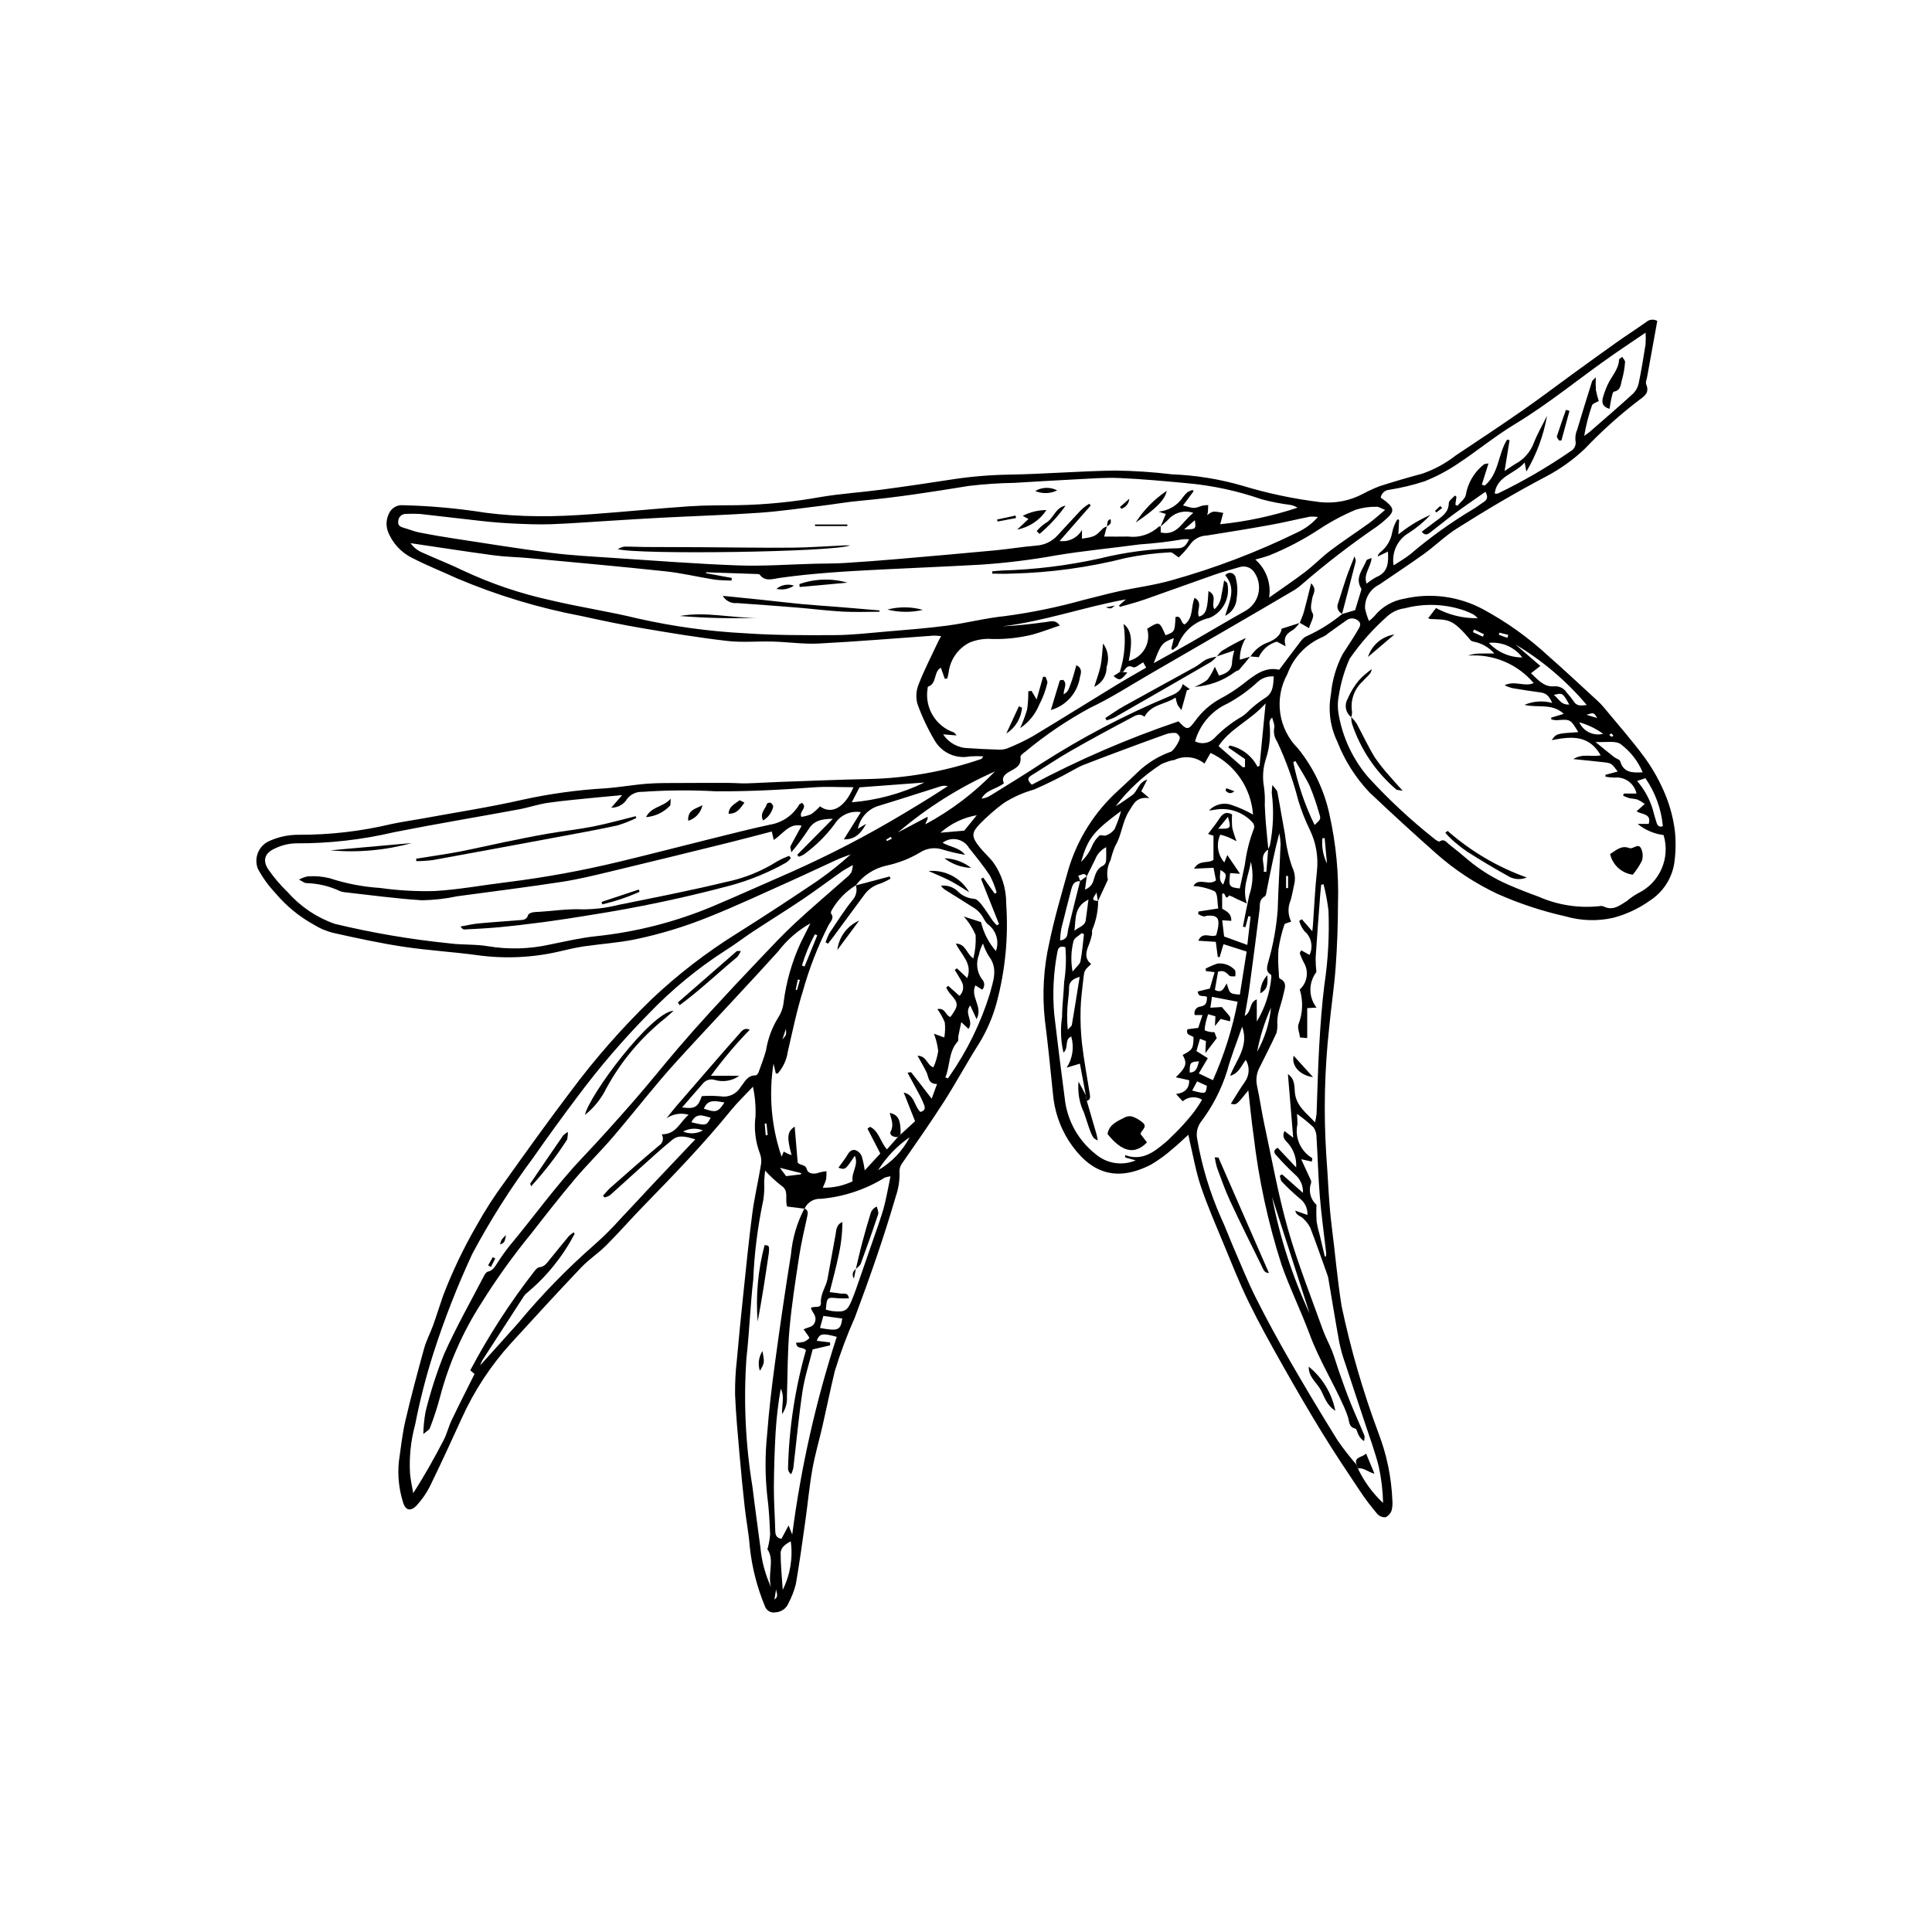<?xml version="1.0" encoding="UTF-8"?>
<!-- Uploaded to: ICON Repo, www.iconrepo.com, Generator: ICON Repo Mixer Tools -->
<svg fill="#000000" width="800px" height="800px" version="1.1" viewBox="144 144 512 512" xmlns="http://www.w3.org/2000/svg">
 <g>
  <path d="m458.92 444.73c-1.582 1.426-2.824 2.66-4.188 3.742-1.77 1.578-3.688 2.981-5.731 4.18-9.383 4.789-16.203 2.16-21.77-6.316-2.398-3.777-3.836-8.086-4.195-12.551-0.652-6.492-1.312-12.984-2.137-19.457-0.75-6.906-0.34-13.891 1.211-20.664 1.324-6.379 3.184-12.648 4.93-18.93 2.379-8.203 7.004-15.574 13.352-21.285 1.727-1.617 3.473-3.211 5.164-4.863 2.508-2.394 5.496-4.231 8.766-5.387 0.723-0.27 2.562-3.141 2.328-3.844-0.156-0.465-0.711-1.078-1.129-1.113l-0.004-0.004c-0.879-0.062-1.762 0.059-2.59 0.355-4.188 1.488-8.355 3.039-12.52 4.59-3.144 1.172-6.277 2.363-9.406 3.582-0.824 0.32-1.59 0.789-2.379 1.191v0.004c-3.43 1.934-6.953 3.691-10.562 5.266-2.836 0.793-5.543 1.996-8.031 3.574-2.305 1.703-4.461 3.59-6.457 5.644-2.031 2.188-2.293 3.188 0.113 6.148 1.055 1.301 2.332 2.426 3.383 3.727v0.004c2.371 3.223 3.625 7.129 3.582 11.129 0.621 8.898-0.25 17.836-2.578 26.445-1.02 3.719-2.555 7.273-4.566 10.562-3.238 5.078-6.086 10.406-9.336 15.48-3.512 5.488-7.254 10.824-10.977 16.172-0.633 0.805-0.922 1.832-0.801 2.848 0.016 2.062-0.316 4.113-0.988 6.062-3.152 10.824-6.867 21.453-10.82 32.02h0.004c-2.074 4.648-3.859 9.422-5.352 14.285-1.184 4.906-2.184 9.852-3.312 14.77-0.859 3.758-1.969 7.465-2.637 11.254-0.805 4.559-1.223 9.184-1.871 13.77-0.789 5.578-1.547 11.164-2.516 16.715v0.004c-0.445 1.723-1.086 3.391-1.918 4.965-0.562 1.426-1.902 2.394-3.434 2.477-1.211 0.258-2.426-0.43-2.832-1.602-2.086-5.019-3.441-10.316-4.016-15.723-0.266-3.539-0.957-7.043-1.348-10.574-0.523-4.715-0.984-9.434-1.391-14.16-0.449-5.219-0.953-10.438-1.16-15.664-0.035-3.066 0.125-6.129 0.477-9.176 0.5-5.715 1.074-11.426 1.676-17.137 0.754-7.176 1.457-14.355 2.391-21.508 0.562-4.305 1.57-8.547 2.273-12.836l-0.004 0.004c0.234-1.051 0.16-2.148-0.211-3.16-1.211-3.148-1.617-6.547-1.188-9.891 0.105-2.641-0.121-5.281-0.676-7.867-1.977 2.113-4.09 4.117-5.91 6.359-7.238 8.906-15.195 17.141-23.191 25.352-3.305 3.394-6.418 6.977-9.766 10.324-2.086 2.09-4.625 3.734-6.656 5.871-6.269 6.602-12.422 13.312-18.559 20.035h0.004c-5.406 5.941-9.84 12.699-13.137 20.023-2.738 6.027-5.516 12.039-8.418 17.988-0.895 1.762-2.023 3.398-3.352 4.863-1.684 1.898-3.184 1.543-3.805-0.891v-0.004c-1.047-3.414-1.402-7.004-1.047-10.555 0.527-3.606 0.895-7.258 1.719-10.797 1.5-6.445 3.219-12.844 4.981-19.223 0.574-2.082 1.625-4.027 2.359-6.07 0.934-2.602 1.754-5.246 2.652-7.859h0.004c2.477-6.465 5.465-12.723 8.941-18.711 2.215-3.973 4.68-7.797 7.383-11.453 5.672-7.973 11.379-15.926 17.285-23.727 6.547-8.824 13.801-17.098 21.691-24.742 6.836-6.461 14.297-12.223 22.27-17.207 7.269-4.578 14.465-9.273 21.586-14.086h0.004c3.098-2.156 6.062-4.512 8.863-7.043-1.188 0.449-2.402 0.836-3.555 1.359-4.141 1.883-8.242 3.852-12.395 5.711-7.195 3.219-14.34 6.578-21.656 9.5v-0.004c-6.32 2.562-12.859 4.551-19.535 5.945-4.441 0.902-9.004 1.195-13.5 1.848-2.043 0.297-4.066 0.766-6.082 1.238v0.004c-7.223 1.738-14.711 2.117-22.074 1.117-6.551-0.898-13.18-1.27-19.715-2.254-6.144-0.926-12.234-2.258-18.305-3.602h-0.004c-1.926-0.441-3.762-1.199-5.441-2.242-3.894-2.148-7.363-5.004-10.223-8.414-1.812-1.922-3.367-4.078-4.617-6.406-1.07-2.742 0.098-5.852 2.711-7.207 2.582-1.227 5.41-1.844 8.27-1.801 8.211 0.016 16.395-0.938 24.383-2.84 2.703-0.582 5.453-0.953 8.172-1.453 8.938-1.641 17.938-3.012 26.789-5.035h0.004c7.137-1.559 14.383-2.555 21.676-2.977 3.738-0.258 7.449-0.949 11.188-1.23 3.043-0.23 6.109-0.168 9.164-0.191 4.148-0.031 8.297-0.035 12.445-0.016 1.57 0.004 3.144 0.16 4.715 0.117 2.863-0.078 5.723-0.273 8.586-0.375 7.902-0.277 15.801-0.613 23.707-0.77l-0.004-0.004c10.195-0.211 20.289-2.008 29.93-5.324 0.137-0.047 0.211-0.277 0.508-0.691-1.18-0.062-2.367-0.055-3.547 0.02-3.719 0.738-7.492-0.98-9.371-4.273-1.812-3.059-3.328-6.281-4.531-9.629-0.469-1.715-0.363-3.539 0.309-5.188 1.5-3.856 3.414-7.551 5.172-11.305 0.195-0.414 0.434-0.809 0.793-1.48v-0.004c-0.652-0.082-1.305-0.129-1.961-0.133-10.156 0.711-20.309 1.574-30.473 2.098-4.023 0.207-8.082-0.406-12.129-0.52-4.047-0.113-8.141 0.293-12.141-0.168-7.457-0.859-14.879-2.086-22.281-3.34-5.441-0.922-10.852-2.051-16.242-3.242-11.371-2.144-22.48-5.504-33.129-10.023-3.859-1.777-7.824-3.344-11.602-5.281v-0.004c-3.082-1.449-5.477-4.035-6.684-7.215-0.52-1.516-0.41-3.176 0.293-4.609 0.645-1.508 2.195-2.418 3.82-2.25 7.312 0.18 14.605 0.848 21.828 1.996 4.602 0.586 9.238 0.891 13.879 0.914 4.731 0.055 9.48-0.195 14.203-0.535 8.57-0.617 17.125-1.488 25.695-2.078 4.34-0.301 8.703-0.262 13.055-0.305h0.004c7.316-0.137 14.613-0.855 21.82-2.148 5.356-0.914 10.809-1.242 16.203-1.961 6.367-0.848 12.723-1.785 19.066-2.769v-0.004c4.988-0.746 10.016-1.156 15.059-1.223 9.289-0.176 18.566-0.934 27.855-1.074 5.035 0.062 10.066 0.398 15.066 1 6.324 0.242 12.594 1.258 18.672 3.027 6.715 2.035 13.59 3.484 20.551 4.336 3.961 0.426 7.957-0.359 11.465-2.25 1.387-0.738 2.812-1.391 4.277-1.961 3.762-1.203 7.551-2.316 11.367-3.336 3.184-1.102 6.16-2.727 8.816-4.801 6.004-3.977 11.996-7.973 17.91-12.078 4.379-3.039 8.621-6.273 12.934-9.406 3.922-2.848 7.84-5.695 11.793-8.496 2.566-1.816 5.215-3.519 7.785-5.336v0.004c0.82-0.762 2.039-0.91 3.016-0.367-0.906 5.004-1.797 9.898-2.68 14.793-0.121 0.68-0.484 1.48-0.254 2.023 0.879 2.082-0.285 3.047-1.781 4.074l0.004 0.004c-5.18 3.957-10.039 8.312-14.531 13.031-3.094 2.918-6.57 5.402-10.336 7.375-8.07 4.231-15.883 8.879-23.566 13.738-3.07 1.941-5.703 4.57-8.664 6.703-3.926 2.828-7.988 5.461-11.969 8.207l-0.004-0.004c-2.371 1.191-3.809 3.68-3.656 6.328 0.246 1.121 0.594 2.215 1.039 3.273 0.488-0.379 0.949-0.797 1.375-1.25 2.004-2.496 4.859-4.164 8.02-4.684 7.008-1.602 14.355-0.629 20.703 2.746 6.277 3.375 12.102 7.527 17.336 12.359 4.453 3.91 8.773 7.973 13.145 11.98 0.586 0.531 1.133 1.105 1.637 1.715 3.707 4.496 7.594 8.863 11.02 13.566 2.172 3.047 3.981 6.34 5.387 9.805 1.219 3.023 2.039 6.188 2.438 9.418 0.293 2.848 0.238 5.723-0.164 8.555-0.664 4.074-3.023 7.672-6.496 9.898-2.934 2.09-6.223 3.629-9.707 4.543-4.176 0.934-8.52 0.801-12.629-0.395-6.184-1.379-12.211-3.371-17.996-5.941-5.918-2.781-11.41-6.398-16.297-10.738-5.988-5.301-11.887-10.707-17.691-16.215h-0.004c-3.676-3.894-6.562-8.465-8.5-13.461-1.855-3.863-2.441-8.215-1.672-12.434 0.328-3.731 1.379-7.359 3.098-10.684 1.324-2.106 2.777-4.176 4.019-6.352 0.422-0.742 1.094-1.629 0.219-2.426h-0.004c-0.887-0.871-2.285-0.941-3.254-0.164-1.621 1.121-3.211 2.289-4.82 3.43-0.441 0.395-0.941 0.719-1.48 0.961-4.328 1.844-7.703 5.398-9.316 9.82-1.738 3.144-2.406 6.773-1.898 10.332 0.512 3.559 2.168 6.856 4.719 9.387 4.172 5.176 7.051 11.273 8.395 17.785 1.695 7.641 2.434 15.465 2.195 23.293-0.008 5.633-0.211 11.277-0.617 16.895-0.391 5.41-1.242 10.785-1.738 16.188-1.199 11.023-1.457 22.125-0.773 33.191 0.508 6.508 0.664 13.055 1.496 19.52 0.895 6.957 1.469 13.941 2.59 20.891h-0.004c2.41 11.41 5.66 22.629 9.734 33.559 2.215 5.727 3.473 11.781 3.723 17.922 0.082 0.883 0.02 1.777-0.188 2.641-0.266 0.812-0.852 1.48-1.621 1.852-0.84 0.051-1.652-0.289-2.211-0.918-1.602-1.875-3.09-3.844-4.465-5.891-3.398-5.094-6.809-10.184-10.012-15.402-3.672-5.981-7.199-12.051-10.645-18.164-3.109-5.512-6.199-11.047-8.969-16.73-2.465-5.055-4.527-10.312-6.684-15.516-2.078-5.019-4.258-10.016-5.988-15.156-1.316-3.91-2.004-8.031-2.965-12.059-0.082-0.348-0.148-0.699-0.32-1.531zm-26.941-68.461c-0.688-1.281-1.41-0.238-2.231-0.246l0.547 1.512c-1.52-0.137-2.055 0.848-2.371 2.082-0.902 3.516-1.836 7.027-2.684 10.559l-0.004-0.008c-0.172 1.02-0.27 2.047-0.301 3.074 2.227-0.348 1.867-1.82 2.148-3.019 1-4.258 2.098-8.492 3.156-12.738l1.785-1.281-0.488 3.527v0.004c1.156-0.391 2.023-1.355 2.289-2.547 0.457-1.441 0.828-3.059 2.523-3.781 0.414-0.258 0.691-0.688 0.758-1.176 0.105-1.109 0.035-2.234 0.035-3.727v0.004c-1.355 0.699-2.402 1.875-2.945 3.301-0.719 1.496-1.477 2.973-2.219 4.457zm-74.805 88c0.934 0.371 0.984 1.035 0.789 1.93-0.773 3.574-1.629 7.141-2.18 10.754-0.984 6.445-2 12.902-2.574 19.395-0.52 5.906-0.473 11.859-0.664 17.793v-0.004c0.109 1.645-0.348 3.277-1.297 4.629-0.062-2.606 0.73-4.715-0.355-6.75h0.004c-0.672 3.863-1.125 7.762-1.359 11.676-0.273 4.82-0.422 9.648-0.453 14.48-0.016 3.848 0.273 7.695 0.367 11.543 0.027 1.125 0.348 1.871 1.637 2.086l1.895-3.543 0.961 2.414 0.004 0.004c2.312-17.793 6.262-35.336 11.801-52.402-3.824-1.039-4.582-0.891-5.301 1.051l3.508 0.422 0.035 0.785-4.621 1.074c-0.91 3.656-2.133 7.34-2.699 11.117-1.016 6.742-1.625 13.547-2.434 20.324v0.004c-0.129 0.559-0.316 1.105-0.562 1.629-0.488-0.312-0.801-0.832-0.84-1.41 0.238-10.637 1.832-21.199 4.746-31.434-0.734-1.02-2.473-0.137-2.606-2.004 0.652 0.004 1.301-0.062 1.938-0.203 0.602-0.195 1.137-0.551 1.555-1.023 0.105-0.125-0.488-0.855-0.777-1.297-0.195-0.297-0.418-0.57-0.727-0.992 1.156-0.695 2.559-0.465 3.043-2.082 0.484-1.617-0.797-2.422-1.121-3.621 0.945-0.613 2.766 0.277 2.66-1.363-0.152-2.394 1.367-4.199 1.762-6.363 0.703-3.883 1.406-7.766 2.113-11.648 0.23-1.27 0.156-2.695 1.832-3.383l-0.008 0.004c-0.023 3.098-0.391 6.184-1.094 9.203-0.629 3.051-1.469 6.059-2.285 9.367 1.262 0.156 2.125 0.238 2.977 0.379 0.762 0.125 1.852-0.41 2.141 1.262h0.004c-0.969 0.043-1.945 0.039-2.914-0.016-2.891-0.316-2.949-0.289-3.215 3.012 0.539 0.16 1.086 0.285 1.641 0.379 3.441 0.371 4.102-0.023 5.348-3.16 0.363-0.914 0.723-1.836 1.047-2.766 1.977-5.672 3.945-11.344 5.902-17.023 0.605-1.77 1.203-3.547 1.648-5.359 0.574-2.348 0.992-4.734 1.543-7.406-0.508 0.062-1.008 0.176-1.496 0.34-5.133 3.18-10.941 5.106-16.957 5.625-1.848-0.125-3.574 0.922-4.32 2.617l-4.621-0.566c-0.672-2.106 0.605-4.16-1.535-5.539-1.543-1.207-2.984-2.539-4.305-3.984-0.121 1.406-0.211 2.168-0.246 2.934 0.102 1.672 0.016 3.352-0.254 5.008-1.457 6.867-2.34 13.844-2.633 20.859-0.785 6.969-1.039 14-1.812 20.973-0.781 11.352-0.25 22.758 1.594 33.988 0.652 5.391 1.418 10.762 2.117 16.148v-0.004c0.34 3.648 1.305 7.211 2.844 10.539-1.043-3.453 1.023-7.285-0.996-10.094v-0.004c0.371-1.262 0.613-2.559 0.719-3.875-0.133-3.418-0.301-6.852-0.758-10.238-0.586-5.406-0.598-10.859-0.039-16.27 0.477-6.285 1.215-12.559 2.062-18.809 1.309-9.684 2.715-19.355 4.269-29l-0.004 0.004c0.383-4.231 1.594-8.348 3.559-12.113zm83.578-142.17c1.324-4.113 1.664-8.48 0.992-12.746 2.18 1.668 2.449 4.434 1.391 9.797 1.801-0.449 3.34-1.613 4.262-3.223 0.922-1.613 1.145-3.527 0.621-5.309 3.234-2 3.234-2 4.863 1.734 2.438-0.918 2.438-0.918 2.644-4.828 1.715-0.535 1.297 1.73 2.445 1.938 2.344-1.73 1.59-4.68 2.617-7.031 2.383 1.332 0.344 3.383 1.156 4.969 1.543-0.371 1.914-1.621 2.148-2.852 0.227-1.184 0.242-2.41 0.375-3.918 2.508 1.27 0.594 3.32 1.57 4.824h0.004c1.047-0.934 1.699-2.231 1.832-3.625 0.277-1.262 0.473-2.543 0.734-3.996 0.43 0.371 0.766 0.512 0.84 0.742 0.852 3.769-1.098 7.613-4.644 9.152-3.809 0.828-6.953 3.5-8.391 7.121-0.211 0.574-0.945 0.953-1.434 1.422l-0.367-0.348 0.68-2.812c-3.148 1.188-3.43 1.543-5.336 6.629 3.34-1.863 6.609-3.648 9.84-5.5 4.805-2.754 9.543-5.617 14.379-8.309h-0.004c1.746-0.953 3.012-2.598 3.488-4.527 0.477-1.934 0.117-3.977-0.988-5.633-0.828-1.371-2.496-1.98-4.012-1.469-2.281 0.652-4.566 1.293-6.805 2.07-6.156 2.148-12.273 4.398-18.434 6.547-2.117 0.738-4.297 1.281-6.449 1.914l-0.207-0.379 1.805-1.609c-11 1.988-21.598 5.801-32.746 7.144 3.961-0.176 7.871-0.648 11.77-1.172 1.148-0.152 2.316-0.633 3.461 0.945-2.414 0.816-4.684 1.688-7.016 2.348l0.004 0.008c-3.547 0.895-7.199 1.305-10.855 1.223-2.066-0.164-4.141 0.164-6.059 0.953-3.07 1.562-5.148 4.559-5.539 7.981-0.09 0.52-0.211 1.035-0.363 1.539l-0.641 0.074-1.051-2.938c-1.992 1.117-0.969 4.219-3.387 5.016-0.094 0.031-0.098 0.363-0.129 0.559v0.004c-0.801 5.039 2.144 9.926 6.973 11.578 0.18 0.059 0.293 0.312 0.723 0.797l-3.566-0.293c1.477 2.262 3.981 3.633 6.68 3.66 2.648 0.195 5.305 0.305 7.957 0.383h0.004c0.789 0.059 1.586-0.047 2.332-0.316 2.297-0.906 4.531-1.969 6.688-3.172 7.527-4.519 14.969-9.184 22.461-13.758 2.512-1.531 5.086-2.965 7.684-4.477l-0.789-1.406c-0.984 0.52-2.121 1.555-2.629 1.309-1.695-0.832-2.027 0.496-2.762 1.281zm58.91-15.371 3.461-1.035c0.527-1.727 1.02-3.305 1.492-4.887 0.082-0.27 0.242-0.648 0.129-0.828-1.781-2.894 0.457-5.055 1.371-7.438 0.117-0.301 0.777-0.395 1.367-0.668-0.18 2.492-2.262 4.242-1.316 6.809l0.004-0.008c0.801-0.664 1.668-1.246 2.582-1.742 3.106-1.266 3.25-3.766 3.066-6.75l-2.727 1.301v0.004c0.094-0.445 0.34-0.844 0.695-1.129 1.727-1.34 2.867-3.289 3.195-5.449 0.258-1.16 0.711-2.266 1.344-3.273l0.453 0.129-0.195 3.871-0.004-0.004c2.598-2.102 5.461-3.852 8.52-5.195-1.727 1.848-3.676 3.469-5.809 4.832-2.965 1.758-4.547 5.16-3.969 8.562 1.633-1.074 3.094-1.883 4.379-2.91 5.184-4.43 10.73-8.414 16.578-11.914 1.031-0.574 1.949-1.344 2.945-1.98 1.031-0.66 1.098-1.48 0.434-2.703-2.848 2.008-5.656 3.93-8.402 5.945-2.121 1.559-4.141 3.254-6.238 4.848-0.605 0.457-1.32 0.957-2.254-0.195 1.254-0.941 2.481-1.859 3.703-2.781 1.645-1.242 3.438-2.293 3.484-4.812 0.012-0.68 1.051-1.34 1.617-2.008l0.41 0.332-0.293 2.09 0.543 0.297c0.77-0.949 1.996-1.801 2.227-2.863 0.531-3.195 2.234-6.078 4.777-8.082 0.242-0.184 0.645-0.152 1.238-0.273l-1.766 5.606 0.73 0.281c3.812-3.078 3.543-8.383 5.969-12.215l0.652 0.16-1.324 8.18c1.242-0.82 2.035-1.387 2.871-1.887 2.191-1.172 3.898-3.082 4.812-5.391 0.965-2.547 2.367-4.926 3.582-7.379l-0.004-0.004c-0.926 5.231-2.785 10.25-5.492 14.82l-0.441-2.434c-2.633 3.102-7.32 3.473-7.957 8.238 0.5 0 0.719 0.066 0.859-0.008l0.004-0.004c6.676-3.219 13.094-6.949 19.199-11.156 1.082-0.547 1.637-1.777 1.332-2.953-0.066-0.984 0.102-1.969 0.496-2.871 1.273-4.25 2.578-8.492 3.918-12.723 0.09-0.289 0.441-0.496 0.996-1.09v0.004c-0.059 1.125-0.047 2.254 0.027 3.379 0.191 0.988 0.441 1.961 0.758 2.914-0.602 0.367-1.633 0.625-1.805 1.156v0.004c-0.906 2.625-1.594 5.32-2.059 8.062 0.832-0.598 1.16-0.793 1.445-1.043 3.859-3.371 7.754-6.711 11.535-10.168 0.754-0.758 1.266-1.723 1.477-2.769 0.707-3.391 1.254-6.812 1.801-10.234 0.074-1.047 0.078-2.098 0.016-3.144-3.094 2.102-5.684 3.836-8.25 5.606-8.859 6.109-17.117 13.051-26.371 18.633-5.231 3.156-9.98 7.098-15.094 10.465h0.004c-2.777 1.883-5.75 3.457-8.867 4.695-3.098 1.008-6.273 1.77-9.492 2.269-1.098 0.129-1.973 0.98-2.129 2.078 0.566 0.414 1.152 0.773 1.668 1.223 1.828 1.594 1.867 2.449 0.117 4.113-0.863 0.816-1.777 1.574-2.742 2.269-6.941 4.746-13.605 9.883-19.961 15.387-0.738 0.66-1.543 1.242-2.398 1.734-5.621 3.309-11.25 6.602-16.895 9.871-6.922 4.023-13.848 8.035-20.781 12.039-5.309 3.062-10.477 6.438-16.004 9.039-6.07 3.285-11.801 7.16-17.109 11.566-0.547 0.402-1.422 1.047-1.363 1.469 0.359 2.566-1.719 3.117-3.211 4.051-1.242 0.777-1.805 1.633-1.172 2.918-2.004 1.566-4.719 1.715-5.93 4.078h0.004c0.855-0.105 1.68-0.402 2.406-0.863 4.531-2.824 9.105-5.582 13.551-8.535h0.004c10.621-6.805 21.809-12.684 33.438-17.566 1.625-0.715 3.336-1.164 3.902-3.402l1.914 1.359-0.812 0.305-1.438 5.227c-0.395-0.453-0.746-0.941-1.055-1.457-0.215-0.605-0.379-1.227-0.488-1.863-2.84 1.898-6.484 1.766-8.246 5.094-1.406-1.176-2.68-0.16-3.82 0.441-5.324 2.812-10.621 5.676-15.844 8.672-3.508 2.012-6.863 4.297-10.309 6.422-1.281 0.789-0.898 1.461 0.113 2.465 12.488-6.641 25.492-12.258 38.887-16.793 2.215 2.363 2.539 2.379 4.344-0.023h0.004c1.777-2.508 4.113-4.57 6.816-6.031 2.09-1.102 4.074-2.387 5.934-3.84 2.918-2.246 5.699-4.672 9.578-3.777 2.055-2.734 3.93-5.281 5.871-7.773h0.004c0.418-0.555 0.98-0.98 1.625-1.227 3.312-1.527 6.41-3.473 9.219-5.797zm4.191 226.42c1.625 3.445 3.891 6.555 6.68 9.156-0.07-3.258-0.457-6.504-1.16-9.684-0.98-3.914-2.41-7.723-3.672-11.562-1.727-5.254-3.496-10.496-5.211-15.754v-0.004c-0.633-1.766-1.145-3.57-1.535-5.402-1.051-5.727-1.969-11.477-2.953-17.215-0.082-0.387-0.195-0.766-0.344-1.133-1.461-4.082-2.875-8.18-4.438-12.223-0.48-0.926-1.129-1.758-1.91-2.453-0.594-0.633-1.773-0.699-2.055-2.035l3.234 1.137c0.098-1.703-0.664-3.34-2.031-4.359-1.668-1.398-3.254-2.891-4.75-4.473-0.348-0.355-0.379-1.023-0.555-1.547l0.598-0.387 5.547 4.914c0.102-1.871-0.688-3.68-2.125-4.879-1.738-1.613-3.394-3.312-4.961-5.09-0.59-0.633-0.859-1.352 0.383-1.98l4.906 5.207h-0.004c0.164-2.352-0.621-4.672-2.184-6.438-0.73-0.758-1.688-1.641-0.91-3.207l2.312 1.773-1.402-16.859c1.898 1.293 1.688 3.219 1.844 4.863 0.34 3.574 2.934 5.293 5.336 7.926v0.004c0.184-0.754 0.32-1.52 0.414-2.289 0.238-6.027 0.352-12.062 0.703-18.086 0.316-5.422 0.703-10.852 1.383-16.234h0.004c0.965-6.461 1.32-13 1.062-19.527-0.281-2.34-0.715-4.66-1.293-6.941l-0.625 0.07c-0.098 0.953-0.219 1.906-0.289 2.859-0.414 5.519-0.844 11.039-1.199 16.562v0.004c-0.008 1.246 0.062 2.492 0.207 3.727-2.137 2.789-2.121 6.668 0.035 9.441l-2.469 0.133v7.945l-1.902-0.172c-0.168-1.297-0.773-2.641-0.383-3.562 1.125-2.93 1.234-6.152 0.312-9.152 2.023-1.824 2.469-4.828 1.059-7.16-0.418-0.77-0.766-1.574-1.047-2.406-0.062-0.172 0.215-0.461 0.391-0.805l2.176 1.215h0.004c1.051-2.18 0.48-4.793-1.383-6.336-0.613-0.801-1.074-1.707-1.355-2.676l0.707-0.441 2.769 3.172c0.086-0.801 0.137-1.156 0.16-1.516 0.344-4.824 0.551-9.664 1.074-14.473 0.406-3.75-0.258-7.535-1.91-10.926-1.211-2.488-2.227-5.07-3.031-7.719-1.375-5.367-3.254-10.594-5.609-15.609-0.723-1.066-1-2.375-0.781-3.644 0.199-0.82-0.336-1.82-0.543-2.738h0.004c-0.473 0.355-0.738 0.922-0.711 1.516 0.363 3.148 0.047 6.34-0.926 9.359-0.809 2.449-0.988 5.059-0.52 7.594 0.207 1.566 0.273 3.152 0.195 4.731 0.074 1.664 0.164 3.328 0.305 4.988 0.188 2.254 0.43 4.5 0.648 6.754-2.578 1.668-0.859 3.918-1.23 5.887l0.699 0.082 0.477-6.016v-0.004c0.188-0.324 0.34-0.668 0.461-1.023 0.914-4.57 1.082-9.254 0.496-13.875 0.012-0.711 0.066-1.422 0.168-2.121 0.703 0.961 1.223 1.367 1.316 1.852 0.723 3.777 1.328 7.574 2.035 11.352 0.305 2.93 0.945 5.816 1.91 8.598 0.727 1.461 0.898 3.133 0.484 4.711-0.324 1.348-0.52 2.731-0.918 4.051-0.789 1.809-0.734 3.871 0.152 5.637-0.746 0.312-1.691 0.426-1.801 0.793h-0.004c-0.715 2.141-1.242 4.34-1.574 6.574-0.121 2.043-0.094 4.094 0.094 6.133 0.02 0.559-0.016 1.48 0.266 1.613 2.133 0.996 1.27 2.672 0.973 4.117-0.352 1.738-0.977 3.422-1.406 5.152-0.145 0.754-0.223 1.52-0.238 2.289 0.09 0.934 0.023 1.879-0.191 2.793-1.363 3.039-2.922 5.992-4.394 8.984-0.84 1.469-1.129 3.188-0.82 4.848 0.754 3.477 1.242 7.008 1.992 10.484 2.004 9.273 3.664 18.648 6.258 27.758 2.562 9.008 6.062 17.746 9.215 26.582 0.695 1.949 1.727 3.781 2.477 5.715 0.746 1.93 1.305 3.93 1.996 5.883 0.918 2.59 1.824 5.188 2.852 7.738 1.176 2.93 2.504 5.801 3.695 8.727 0.168 0.414-0.039 0.988-0.07 1.484l-0.008-0.004c-0.688-0.422-1.23-1.055-1.543-1.801-0.266-0.523-0.43-1.438-0.785-1.516-1.715-0.375-1.551-1.785-1.91-2.953l0.004-0.004c-0.301-0.938-0.656-1.863-1.066-2.762-2.867-6.481-6.621-12.523-9.102-19.215-2.293-6.188-5.219-12.121-7.434-18.379-3.602-11.199-6.094-22.723-7.445-34.406-0.566-3.863-0.914-7.758-1.391-11.902-3.117 3.894-3.117 3.894-4.637 3.547 1.27-1.996 2.414-3.934 3.695-5.773 1.266-1.719 1.375-4.031 0.27-5.863-1.266 1.691-1.871 3.602-4.156 4.231 1.629-4.242 5.07-7.809 3.191-13.016-1.418 4.125-2.938 7.883-3.988 11.77-1.5 4.785-3.805 9.277-6.816 13.285-1.031 1.309-1.438 3.004-1.117 4.641 1.234 7.215 3.359 14.25 6.324 20.941 1.176 2.5 2.117 5.113 3.215 7.648 1.965 4.531 3.797 9.137 6.008 13.547 2.832 5.652 5.867 11.211 9.023 16.691 4.094 7.106 8.305 14.137 12.641 21.098 1.562 2.262 3.254 4.434 5.059 6.508zm-52.25-249.65v1.621c4.469 0.973 5.641-2.918 8.645-5.195v0.004c-2.207-0.781-4.668-0.227-6.332 1.426-0.723 0.793-1.57 1.477-2.363 2.207l1.402-3.348-1.93-0.625c2.637-0.227 5.027-1.648 6.484-3.859 0.352-0.48 0.754-0.918 1.207-1.305 0.422-0.25 0.879-0.449 1.352-0.582l0.238 0.355-2.789 3.75c2.961 0.867 2.949 0.84 5.051 0.074v-0.004c0.531-0.121 1.078-0.172 1.621-0.156-0.023 0.617-0.039 1.234-0.082 1.852h0.004c-0.051 0.273-0.117 0.543-0.203 0.805 1.477-1.105 1.477-1.105 4.258-0.605l-0.801 3.012h-0.004c6.973-0.707 13.852-2.176 20.504-4.383-0.609-0.371-1.285-0.629-1.992-0.754-2.547-0.312-5.07-0.809-7.547-1.48-6.449-2.242-13.152-3.676-19.957-4.273-5.898-0.547-11.805-1.102-17.719-1.352-3.844-0.164-7.715 0.156-11.566 0.348-5.426 0.27-10.852 0.609-16.277 0.93-4.043 0.066-8.078 0.34-12.094 0.816-9.566 1.562-19.133 3.07-28.793 3.938-3.441 0.309-6.859 0.922-10.293 1.332-5.492 0.66-10.973 1.469-16.484 1.848-8.586 0.594-17.191 0.859-25.785 1.301-4.644 0.238-9.281 0.547-13.922 0.828-5.125 0.309-10.246 0.715-15.379 0.898-3.258 0.117-6.531-0.02-9.789-0.164-2.852-0.129-5.703-0.367-8.539-0.676-5.496-0.59-10.984-1.289-16.48-1.883h-0.004c-1.188-0.07-2.375-0.074-3.562-0.012-0.555-0.035-1.098 0.16-1.508 0.535-0.406 0.379-0.641 0.906-0.648 1.461-0.152 1.176 0.703 1.477 1.613 1.738 1.332 0.379 2.625 0.93 3.973 1.195 2.996 0.594 6.012 1.109 9.031 1.57 8.586 1.309 17.164 2.707 25.781 3.812 5.383 0.691 10.824 0.973 16.246 1.332 11.137 0.734 22.273 1.605 33.426 2.012 6.809 0.246 13.645-0.277 20.469-0.449 2.57-0.066 5.148-0.031 7.715-0.188 4.738-0.293 9.469-0.656 14.199-1.059 8.562-0.73 17.121-1.492 25.68-2.289 3.637-0.344 7.25-0.953 10.891-1.258l-0.004-0.004c2.188-0.109 4.242-1.086 5.707-2.711 1.797-1.969 3.617-3.918 5.438-5.867v0.004c0.836-1 1.84-1.852 2.965-2.512l0.398 0.445-8.246 9.418c2.387 0.324 4.727-0.836 5.922-2.926v2.312c3.457-0.543 3.445-0.555 5.602-2.75 0.312-0.223 0.664-0.395 1.035-0.5l-0.035-0.031-0.715 2.723c2.227 0 4.273 0.035 6.32-0.008h-0.004c2.953 0.383 5.922-0.566 8.109-2.586 0.102-0.113 0.371-0.074 0.562-0.109zm-68.93 161.16 3.828-3.531-3.008-7.59c2.957 0.66 2.746 3.594 4.406 5.137 0.914-0.207 1.41-0.734 1.062-1.691l0.004-0.004c-0.348-0.926-0.754-1.832-1.223-2.703-1.031-1.965-2.106-3.902-3.238-5.988 0.461-0.055 0.887-0.211 0.973-0.102 1.746 2.195 3.453 4.422 5.426 6.981l1.426-3.894c-2.422 0.016-2.188-1.844-2.793-3.117-0.648-1.359-1.434-2.656-2.383-4.383 2.531 0.074 2.496 2.598 4.219 3.074l0.004-0.004c0.613-1.375 1.035-2.828 1.258-4.316-0.18-1.566-0.559-3.109-1.133-4.582l2.742 0.996 0.004 0.004c0.23-1.316 0.273-2.656 0.137-3.981-0.508-1.258-1.172-2.441-1.977-3.527 2.141-0.492 2.16 1.793 3.473 2.07 2.25-3.133 2.219-3.621-0.23-6.324v-0.004c-0.348-0.457-0.648-0.949-0.902-1.465l0.535-0.457 2.992 2.656c0.992-0.934 1.258-2.41 0.648-3.633-0.555-1.121-1.262-2.164-1.902-3.246l0.57-0.414 2.75 2.582c1.457-3.902-1.582-6.117-3.023-9.137 2.68 0.047 2.777 2.754 4.633 3.918 0.512-2.019 0.719-4.109 0.605-6.191-0.77-1.801-1.832-3.457-3.148-4.906l4.578 1.48h0.004c0.66 2.84 2.016 5.473 3.941 7.664 0.934-2.559 0.082-5.43-2.094-7.066-0.82-0.613-1.191-1.805-1.863-2.656-0.473-0.617-1.039-1.152-1.68-1.59-2.648-1.711-5.352-3.344-8.012-5.031h-0.004c-0.344-0.277-0.66-0.598-0.934-0.945 1.574-0.215 3.16 0.273 4.344 1.336 1.156 1.227 2.731 1.98 4.41 2.117 0.664-0.027 1.512 0.875 2.031 1.543 1.098 1.398 2.019 2.93 3.043 4.387h0.004c0.312 0.387 0.652 0.75 1.016 1.086l0.562-0.32-4.769-11.98 0.578-0.348 3.039 4.262 0.523-0.285v0.004c-0.438-1.566-1.039-3.082-1.797-4.519-1.676-2.543-3.609-4.926-5.519-7.305v-0.004c-0.691-1.176-1.855-2-3.195-2.266-1.34-0.262-2.727 0.062-3.812 0.891 1.957 1.141 4.453 1.234 5.945 3.188v0.004c-2.019-0.34-4.016-0.805-5.977-1.402-2.004-0.656-4.199-0.367-5.965 0.793-2.805 1.668-5.871 2.852-9.07 3.508-3.188 0.77-6.008 2.621-7.981 5.238l0.055-0.055c-2.613 1.598-4.785 3.82-6.32 6.469-0.203 0.262-0.375 0.84-0.234 1.031 0.902 1.223-0.133 2.059-0.598 2.906l0.004-0.004c-2.879 5.629-5.184 11.535-6.883 17.621-1.652 5.266-2.754 10.711-4.008 16.098l-0.004 0.004c-0.301 2.133-1.223 4.129-2.652 5.742-0.082 0.082-0.332-0.008-0.516-0.016l-0.609-2.602c-1.305 8.277-0.57 16.746 2.148 24.672l0.555-1.352c0.406 0.211 0.727 0.398 1.059 0.551 0.273 0.125 0.566 0.219 1.027 0.391-1.316-4.863-1.148-6.246 0.824-7.559l0.801 9.562c0.883 0.871 2.039 0.359 2.438 1.793 0.336 1.203 1.961 1.336 3.32 0.801 0.605-0.176 1.23-0.285 1.863-0.328 0.027 0.727-0.008 1.453-0.102 2.176-0.23 0.75-0.527 1.48-0.887 2.18 2.738 0.074 5.453-0.508 7.922-1.699-0.445-2.312 1.699-4.293 0.574-6.769-2.527 3.777-2.527 3.777-4.344 3.172 0.852-1.195 1.773-2.324 2.5-3.566 0.539-0.93 1.301-1.363 2.18-1.035h-0.004c0.68 0.309 1.219 0.859 1.504 1.551 0.363 1.23 0.629 2.488 0.801 3.762l4.125-4.469-3.398-6.602 0.68-0.48c2.328 1.125 2.695 3.934 4.473 5.992l2.894-3.281zm49.086-10.395-1.578-8.383-3.504 1.062c1.59-2.449 2.031-5.469 1.207-8.27-1.926 0.898-0.539 2.926-2.055 4.285v-0.004c-0.727-3.109-0.852-6.332-0.367-9.492 0.004-3.062 0.438-6.121 0.543-9.184h-0.004c0.484-3.062 0.598-6.172 0.336-9.258-1.457-0.426-1.93 0.094-2.137 1.359v-0.004c-1.039 5.457-1.309 11.031-0.801 16.559 0.867 7.363 1.773 14.723 2.758 22.074 0.605 5.887 3.59 11.273 8.266 14.906 2.934 2.481 7.012 3.094 10.547 1.594l-2.742-0.754-0.082-0.645c4.566 1.676 7.648-0.812 10.703-3.359h-0.004c0.469-0.371 0.902-0.773 1.305-1.215 2.062-1.934 3.988-4.008 5.758-6.211 0.977-1.234 1.859-2.535 2.652-3.891-1.625-1-3.707-0.824-5.144 0.426l-1.75-1.934c2.394-0.301 3.492-1.496 3.492-3.644l-3.551-0.793c2.812-2.762 3.047-3.652 1.816-5.918 2.621-1.352 2.809-1.648 2.875-4.699-0.578-0.602-2.129-0.402-1.621-2.106l2.867-0.355 1.125-3.414h-2.059c-0.16-0.52-0.066-1.078 0.242-1.523 0.312-0.441 0.809-0.715 1.348-0.742 1.648-0.266 1.582-1.398 1.684-2.469-0.812-0.688-2.285 0.332-2.473-1.504l3.207-0.781 1.27-4.34-2.293-0.289-0.109-0.641-0.004 0.004c1.008-0.531 2.051-0.98 3.129-1.348 1.766-0.215 3.527 0.453 4.711 1.785 0.113 0.527 0.121 1.074 0.027 1.605-0.535-0.051-1.27 0.105-1.562-0.188-0.805-0.805-1.512-1.574-3.008-1.031l-0.828 4.809c2.125 1.07 2.379-0.715 3.16-1.695 0.773 2.711 0.773 2.711 3.457 2.938l1.801-11.41-6.133-1.961-1.043 3.492-0.484-0.148-0.508-3.957-4.648-0.301c1.172-2.625 3.332-0.691 4.758-1.457 0.176-0.75 0.414-1.5 0.52-2.269 0.316-2.336-0.375-3.047-2.789-2.91-0.391 0.023-0.797 0.262-1.156 0.195v-0.008c-0.469-0.145-0.918-0.344-1.336-0.594l0.031-0.688 5.273-0.82c-0.312-1.695-0.086-3.91-0.984-4.562-1.77-0.805-3.672-1.273-5.613-1.379 1.418-2.449 4.074 0.094 5.981-1.512l-0.641-3.32-5.164 0.234c1.391-2.441 3.602-1.277 5.144-2.324l0.004-6.41-1.438-0.469c1.035-1.383 2.055-2.606 2.91-3.934 0.836-1.297 1.715-2.152 3.453-1.254-0.074 1.164-0.062 2.332 0.035 3.496 0.297 1.23 0.688 2.441 1.164 3.617-1.219-0.586-1.816-0.918-2.445-1.164-0.609-0.238-1.254-0.391-1.871-0.578v-0.004c-1.152 2.449-0.73 5.348 1.07 7.367l0.793-1.945 3.371 4.953-2.629-0.18c-0.41 3.582-0.309 3.746 2.551 4.07 0.449-2.09 0.926-4.191 1.352-6.309 0.418-3.312 1.234-6.562 2.438-9.676 0.121-0.551-0.039-1.121-0.422-1.531-2.523-2.754-6.281-4.016-9.953-3.356-0.352 0.082-0.719 0.105-1.551 0.227 1.512-1.668 3.891-2.25 6.004-1.465 1.961 0.652 3.856 1.5 5.648 2.535-0.254-3.481-1.43-6.828-3.406-9.699-1.98-2.875-4.688-5.168-7.848-6.641l-1.617 2.82c-2.293-1.863-5.461-2.211-8.105-0.895-0.07 0.039-0.203-0.043-0.289-0.012-1.039 0.254-2.047 0.602-3.019 1.047-4.664 2.984-8.766 6.762-12.117 11.168 1.516-0.855 2.883-1.934 4.324-2.894 1.512-1.008 1.566-3.375 4.051-4.188l-1.586 3.109 2.148 1.832c-3.492-0.508-4.215 1.602-5.394 3.441-1.844 2.875-1.926 6.383-3.688 9.273l-0.004-0.004c-0.492 1.188-0.887 2.406-1.188 3.652-0.852 1.617-1.113 3.481-0.734 5.266l-1.781 3.844-0.844 1.816-0.391-2.32c-0.238 0.867-2.062 2.195 0.441 2.269l-0.004-0.004c0 2.582-0.512 5.137-1.5 7.519-0.23 0.367-0.035 0.98-0.148 1.453-0.18 0.855-0.434 1.695-0.75 2.512-0.781 1.875-1.352 3.703 0.543 5.234-1.777 1.676-1.812 1.676-2.047 3.848-0.297 2.746-0.691 5.496-0.746 8.246-0.082 3.043 0.047 6.09 0.383 9.117 0.523 4.398 1.344 8.762 2.039 13.137 0.129 0.805 0.266 1.605-0.77 1.945zm-61.586-81.641c-3.793 0-7.242-0.219-10.652 0.043-8.574 0.656-17.137 1.086-25.746 1.043-6.508-0.367-13.031-0.32-19.535 0.141-1.559-0.082-3.059 0.602-4.023 1.828-0.879 1.492-2.492 2.398-4.227 2.367l2.887-3.332c-2.555 0.234-4.477 0.395-6.394 0.594-4.41 0.457-8.836 0.816-13.227 1.441-2.629 0.371-5.18 1.27-7.801 1.754-10.973 2.031-21.988 3.852-32.934 6.027v-0.004c-8.566 2.019-17.34 3.016-26.141 2.969-1.871 0.051-3.711 0.492-5.398 1.305-2.816 1.188-3.516 3.184-1.848 5.656l-0.004-0.004c1.52 2.184 3.254 4.207 5.18 6.047 3.352 3.801 7.633 6.672 12.426 8.336 9.988 2.406 20.133 4.129 30.355 5.164 3.418 0.461 6.949 0.188 10.336 0.781 5.375 0.879 10.863 0.73 16.18-0.441 4.066-0.824 8.133-1.773 12.25-2.223v0.004c10.633-1.105 21.043-3.758 30.906-7.879 7.004-2.953 13.93-6.098 20.898-9.133 10.289-4.574 20.289-9.773 29.941-15.57 2.371-1.402 4.715-2.848 7.055-4.301 1.52-0.941 3.008-1.93 4.508-2.898-0.711-0.18-1.461-0.133-2.148 0.129-5.465 1.723-10.914 3.496-16.395 5.16-2.715 0.898-4.727 3.195-5.269 6l2.18-1.301c-1.605 2.992-3.371 4.191-5.902 4.109l4.5-7.207c-2.754-0.457-5.508 0.805-6.961 3.188-2.301 3.098-5.07 5.82-8.207 8.07-0.41 0.238-0.848 0.426-1.305 0.559l-0.371-0.523 9.414-9.531c-3.074 0.027-5.121 0.516-6.523 2.934h-0.004c-1.371 2.066-2.859 4.055-4.461 5.949-0.148-0.941-0.359-1.363-0.23-1.609 0.934-1.801 1.93-3.566 2.961-5.434-3.348-0.77-4.922 2.176-7.387 3.762l-0.523-2.234c-3.953 1.023-7.762 2.047-11.59 2.992-10.359 2.555-20.715 5.109-31.094 7.594-4.316 1.031-8.648 2.098-13.027 2.766-9.18 1.402-18.398 2.562-27.605 3.801h-0.004c-3.086 0.656-6.231 1.016-9.387 1.07-6.891-0.43-13.75-1.391-20.621-2.148h-0.004c-0.391-0.039-0.777-0.141-1.141-0.301-2.785-1.312-5.812-2.023-8.891-2.098-0.488-0.008-0.969-0.445-1.941-0.926 0.707-0.398 1.473-0.684 2.266-0.852 1.973-0.16 3.957 0 5.875 0.48 4.32 1.422 8.809 2.289 13.352 2.578 4.789 0.676 9.629 0.949 14.465 0.816 6.394-0.367 12.742-1.562 19.117-2.34l0.004 0.004c10.098-1.258 20.117-3.09 30.008-5.484 7.973-1.91 15.906-3.984 23.863-5.957 5.273-1.309 10.535-2.664 15.844-3.801h0.004c3.262-0.527 6.117-2.484 7.785-5.34 0.117-0.203 0.453-0.277 0.742-0.445 1.57 1.375-0.914 2.219-0.18 3.711 0.898-0.117 1.777-0.359 2.613-0.719 0.844-0.605 1.621-1.301 2.316-2.074 3.066 2.289 6.559 0.359 8.871-5.062zm185.17-22.332c-0.773-1.836-1.609-2.594-3.039-2.781-2.543-0.336-5.074-0.734-7.606-1.16v-0.004c-0.676-0.188-1.336-0.438-1.969-0.742 2.703-1.355 5.281 0.516 7.711-0.586v0.004c-4.301-5.082-10.777-7.785-17.414-7.277 1.043-0.363 2.137-0.551 3.238-0.547 1.09-0.035 2.18-0.016 3.742-0.02-1.438-1.645-3.391-2.754-5.539-3.144-0.273-0.047-0.527-0.168-0.73-0.348-4.969-5.953-5.961-5.398-10.746-5.652h-0.004c-0.176-0.043-0.344-0.113-0.496-0.215l2.066-2.68v-0.004c3.394 1.844 7.207 2.769 11.07 2.691-0.352-0.359-0.73-0.691-1.141-0.988-0.711-0.348-1.434-0.672-2.168-0.965v0.004c-5.16-1.836-10.758-2.066-16.055-0.672-1.68 0.211-3.258 0.922-4.531 2.039-3.801 3.356-7.18 7.16-10.07 11.328-1.391 3.141-2.359 6.457-2.875 9.855-0.328 1.656-0.332 3.359-0.012 5.016 1.074 6.07 3.746 11.742 7.738 16.438 5.402 5.918 11.27 11.387 17.547 16.363 0.418 0.359 1.219 0.895 1.445 0.746 1.242-0.82 1.832 0.238 2.527 0.773 1.723 1.328 3.387 2.734 5.051 4.137 3.266 2.731 6.918 4.969 10.836 6.641 2.539 1.098 5.117 2.113 7.723 3.051v-0.004c5.078 2.254 10.66 3.137 16.188 2.559 0.379-0.09 0.773-0.066 1.141 0.07 2.496 1.258 4.316-0.289 6.203-1.469 0.895-0.766 1.863-1.438 2.891-2.012 5.766-2.762 8.652-9.32 6.801-15.441-2.527-0.316-4.914-1.344-6.883-2.957h2.941c0.805-2.793-1.812-2.43-3.211-3.328l2.164-1.965-0.004 0.004c-0.582-0.445-1.211-0.824-1.875-1.141-0.738-0.246-1.559-0.238-2.324-0.43-0.527-0.168-1.043-0.375-1.539-0.617l0.195-0.562h3.363c-0.586-2.719-3.137-4.547-5.898-4.227-0.781-0.012-1.562-0.094-2.328-0.246l0.004-0.496 3.238-0.871c-1.66-2.195-1.656-2.219-3.84-2.473-2.465-0.285-4.941-0.516-7.926-0.82 2.547-1.598 4.981-0.473 7.258-1.008-3.18-5.59-8.023-4.965-12.988-4.019 1.258-1.738 1.273-1.742 7.043-2.121-2.062-3.449-2.094-3.453-5.762-3.148v-0.004c-0.473-0.016-0.941-0.09-1.395-0.219l-0.012-0.465 3.324-1.004c-3.082-2.887-6.766-1.523-10.418-2.379 2.32-1 4.91-1.18 7.348-0.512zm-196.58 58.406c-3.336 1.871-6.25 4.41-8.562 7.457-7.289 8.07-14.773 15.969-22.152 23.961-3.019 3.269-6.043 6.539-8.926 9.93-4.289 5.043-8.383 10.254-12.695 15.281-3.285 3.828-6.902 7.375-10.156 11.23-3.949 4.68-7.727 9.512-11.488 14.348l0.004-0.004c-4.824 5.887-9.262 12.078-13.289 18.539-4.871 7.586-8.527 15.883-10.84 24.598-0.75 2.871-1.672 5.695-2.75 8.461-0.156 0.445-0.785 0.727-1.73 1.547 0.039-2.008 0.246-4.012 0.613-5.984 1.281-5.18 2.918-10.262 4.898-15.215 3.172-7.113 7.039-13.918 10.637-20.84 0.211-0.41 0.598-0.934 0.984-1.012 1.355-0.281 1.855-1.348 2.516-2.328v-0.004c1.012-1.582 2.106-3.109 3.273-4.582 6.398-7.652 12.176-15.812 19.051-23.074 4.688-4.949 9.246-10.027 13.73-15.156 3.965-4.535 7.719-9.254 11.629-13.836 2.891-3.383 5.84-6.715 8.852-9.996 4.277-4.66 8.598-9.277 12.961-13.855 3.062-3.219 6.098-6.481 9.352-9.5 4.488-4.168 9.176-8.125 13.766-12.184 0.465-0.371 0.867-0.816 1.191-1.312 0.207-0.621 0.336-1.266 0.379-1.918-1.277 0.742-2.156 1.172-2.945 1.727-3.473 2.445-6.867 5.004-10.387 7.375-4.336 2.918-8.785 5.668-13.152 8.539-2.477 1.629-4.82 3.469-7.34 5.027-7.32 4.719-14.066 10.27-20.109 16.547-6.879 6.969-13.266 14.406-19.109 22.266-3.984 5.285-7.875 10.645-11.664 16.074-6.016 8.094-11.418 16.625-16.164 25.523-3.949 8.512-7.375 17.262-10.25 26.199-1.988 6.219-3.609 12.547-4.859 18.953-1.184 4.309-1.641 8.781-1.355 13.238 0.18 1.672 0.547 3.324 0.828 4.984 3.047-4.723 5.633-9.371 8.086-14.094 0.859-1.656 1.281-3.535 2.09-5.227 1.961-4.098 4.027-8.145 6.074-12.254l-1.125-0.984-0.004 0.004c4.887-9.223 10.562-18 16.973-26.23 0.344-0.457 0.863-1.047 1.348-1.086 1.402-0.125 2-1.145 2.738-2.047 1.688-2.066 3.356-4.152 5.07-6.199 0.387-0.379 0.812-0.711 1.27-1 0.164 0.266 0.273 0.379 0.25 0.414-3.113 5.945-7.363 11.223-12.504 15.539-0.395 0.297-0.734 0.66-1.004 1.07-3.672 5.637-7.328 11.281-10.973 16.938v-0.004c-0.211 0.414-0.391 0.844-0.535 1.285 3.504-3.894 6.828-7.535 10.098-11.23h-0.004c6.191-7.461 12.965-14.414 20.258-20.801 2.375-2.098 4.621-4.332 6.731-6.699 2.867-3 5.656-6.074 8.5-9.098 3.707-3.938 7.438-7.859 11.422-12.062-2.367-0.695-4.348-1.285-6.035 0.086-2.984 2.418-5.809 5.035-8.672 7.594-2.652 2.371-5.254 4.793-7.918 7.148-0.445 0.273-0.93 0.469-1.438 0.586l-0.391-0.492c0.695-0.742 1.336-1.551 2.098-2.219 4.227-3.719 8.445-7.453 12.766-11.062 0.484-0.301 0.828-0.785 0.957-1.34s0.031-1.141-0.273-1.625c3.867 0.023 4.742-3.164 7.137-5.18-1.996-0.582-4.148-0.238-5.867 0.934 1.172-1.453 1.918-2.434 2.723-3.363 3.031-3.516 6.07-7.023 9.121-10.523 2.469-2.836 4.918-5.691 7.43-8.484 0.652-0.727 1.312-1.785 2.785-1.098l0.004-0.004c-3.711 3.82-7.148 7.898-10.289 12.199h7.531c-1.879 1.355-4.277 1.766-6.5 1.113-1.055-0.336-2.215-0.047-2.988 0.746-1.863 2.109-3.695 4.246-5.68 6.531 3.375 0.461 4.211-0.07 5.215-2.988 1.668-0.129 3.348-0.109 5.016 0.055 2.078 0.34 4.16-0.617 5.25-2.422 1.094-1.352 1.797-3.16 4-3.141 0.262 0.004 0.652-0.461 0.773-0.785 0.703-1.93 1.43-3.856 1.988-5.828h-0.004c0.496-3.125 1.613-6.121 3.289-8.805 0.785-1.242 1.266-2.652 1.398-4.113 0.699-5.391 2.215-10.645 4.488-15.582 0.855-1.73 1.727-3.453 2.59-5.176zm48.199-92.672 0.008-0.625c0.863-0.07 1.723-0.16 2.586-0.207h-0.004c8.703-0.246 17.363-1.312 25.867-3.188 6.805-1.684 13.781-2.594 20.793-2.711 1.57-0.027 2.188-0.898 2.906-2.379l0.004-0.004c-0.574-0.051-1.152-0.043-1.723 0.016-3.746 0.645-7.523 1.09-11.316 1.34-7.438 1.008-14.93 1.691-22.328 2.934l0.004 0.004c-6.613 1.184-13.289 2.004-19.992 2.445-8.887 0.492-17.781 0.855-26.668 1.301-8.891 0.445-17.77 0.969-26.594 2.219-1.727 0.246-3.734 1.066-5.188-0.887-0.129-0.172-0.559-0.156-0.852-0.164-4.438-0.16-8.871-0.309-13.309-0.457l-0.051 0.246 6.844 1.258-0.105 0.703c-1.559-0.09-3.137-0.055-4.672-0.297-4.285-0.676-8.527-1.711-12.832-2.168-12.086-1.289-24.195-2.371-36.297-3.508-3.047-0.285-6.129-0.316-9.156-0.727-7.371-0.992-14.727-2.137-22.086-3.223l0.004 0.004c0.75 1.051 1.766 1.883 2.941 2.414 3.684 1.676 7.477 3.125 11.109 4.902 7.348 3.434 15.055 6.043 22.977 7.781 7.684 1.836 15.531 2.988 23.199 4.863h0.004c9.344 2.109 18.852 3.418 28.418 3.91 7.875 0.547 15.805 0.535 23.707 0.496 4.535-0.023 9.07-0.551 13.602-0.938 5.41-0.465 10.836-0.867 16.215-1.578 5.18-0.684 10.285-2.031 15.473-2.543v-0.004c6.949-0.926 13.824-2.34 20.578-4.227 3.168-0.766 6.312-1.645 9.496-2.336 4.625-1.008 9.363-1.598 13.906-2.894h-0.004c11.512-3.219 22.703-7.481 33.438-12.734 2.066-0.965 3.906-2.348 5.414-4.059-0.703-0.098-1.41-0.129-2.117-0.086-3.481 0.703-6.93 1.543-10.422 2.176-5.633 1.016-11.285 1.945-16.941 2.828l-0.004-0.004c-1.789 0.051-3.449 0.961-4.453 2.445-0.879 1.211-1.875 2.336-2.973 3.356-0.992-0.617-1.684-1.422-2.258-1.348v0.004c-3.934 0.195-7.848 0.695-11.707 1.488-9.875 2.508-20 3.898-30.184 4.144-1.746 0.102-3.508 0.016-5.258 0.016zm104.11-16.891c-1.207-0.473-1.73-0.875-2.219-0.836h-0.004c-1.867-0.035-3.731 0.227-5.519 0.773-3.356 1.402-6.578 3.117-9.617 5.117-4.195 2.762-8.648 5.102-13.297 6.988-1.23 0.434-2.481 0.805-3.746 1.109 2.867 2.508 4.25 6.312 3.66 10.078 3.481-2.465 6.578-4.527 9.531-6.785 2.344-1.797 4.418-3.949 6.773-5.727 3.301-2.488 6.773-4.746 10.129-7.164 1.324-0.957 2.531-2.078 4.309-3.555zm-34.008 135.57c2.137-3.527 3.449-7.496 3.84-11.602 0.051-0.27 0.02-0.734-0.141-0.832-1.535-0.918-0.898-2.297-0.633-3.445 1.285-4.465 2.113-9.047 2.473-13.68 0.164-5.828 0.539-11.648 0.762-17.477h0.004c-0.035-0.961-0.148-1.922-0.34-2.867-1.324 5.004-2.285 9.941-3.273 14.875-0.133 0.668-0.188 1.66-0.617 1.902-1.566 0.887-1.195 2.301-1.363 3.637-0.859 6.863-1.75 13.723-2.68 20.578-0.32 2.367-0.777 4.715-1.234 7.441 1.957-1.152 1.078-3.574 3.195-4.379zm4.504-91.441v-0.004c-1.512-0.121-3.008 0.367-4.156 1.355-2.441 2.285-5.168 4.242-8.109 5.832-4.207 1.906-7.356 5.57-8.605 10.02 1.672 0.863 3.711 0.547 5.043-0.781 2.18-2.281 4.672-4.238 7.406-5.805 0.734-0.504 1.41-1.086 2.019-1.73 1.23-1.137 2.551-2.172 3.949-3.098 2.285-1.312 2.289-3.371 2.453-5.793zm-87.043 106.25 0.684 0.281c0.164-0.234 0.336-0.465 0.488-0.707v0.004c4.633-6.656 8.211-13.98 10.613-21.723 0.887-3.375 2.289-6.707-0.297-10.023-0.633-1.035-1.141-2.144-1.516-3.301-0.512 0.926-0.871 1.926-1.066 2.961-0.863 2.156-0.566 4.606 0.789 6.488 0.781 0.754 0.816 1.992 0.078 2.789l-1.809-1.148c-1.469 3.047 2.102 5.621 0.312 8.945l-1.676-3.606c-1.758 2.082 1.027 4.141-0.469 6.188l-1.91-1.785c-0.312 1.477-0.566 2.598-0.777 3.723-0.086 0.461 0.109 1.109-0.141 1.383-2.527 2.75-1.984 6.43-3.305 9.531zm77.457-20.039-6.797-1.309-0.43 2.891 3.031-0.18c0.707 0.824 1.488 1.664 2.168 2.574 0.168 0.227 0.023 0.684 0.023 1.215-1-0.254-1.746-0.445-2.492-0.637l-1.52 1.883 0.137-2.582-1.934-0.551 0.004-0.004c-0.25 0.715-0.461 1.441-0.637 2.176-0.133 0.742-0.449 1.949-0.141 2.164h0.004c0.773 0.312 1.605 0.457 2.438 0.426l0.609 1.59-3.012 3.957 0.148-3.191-1.57-0.613-0.945 3.258 3.012 1.891-2.383 4.035 3.742 1.793h0.004c2.965-6.656 5.16-13.633 6.539-20.785zm7.414-79.066c-4.07 4.582-9.449 6.672-12.469 11.32 2.199 1.926 4.273 3.746 6.359 5.547 0.102 0.09 0.348 0.012 0.652 0.012v-2.121l-4.43-3.066 0.359-0.535-0.004-0.004c3.184 0.668 5.894 2.738 7.375 5.633l0.551-0.238zm15.695 146.6 0.297-0.066c0.051-0.285 0.07-0.578 0.066-0.867-0.566-5.004-1.277-9.996-1.688-15.012-0.43-5.215-0.543-10.453-0.875-15.676v0.004c0.012-0.957-0.281-1.895-0.832-2.676-1.367-1.277-2.82-2.461-4.352-3.539 0.09 0.922 0.129 1.852 0.121 2.777-0.742 3.477 0.789 7.039 3.82 8.895 0.078 0.062 0.125 0.156 0.125 0.258-0.031 0.242-0.078 0.488-0.141 0.727l-2.801-0.625c0.984 2.129 1.762 3.785 2.508 5.457v-0.004c0.129 0.258 0.164 0.551 0.109 0.836-0.754 2.043-0.188 4.336 1.426 5.797-0.062 1.473-0.051 2.945 0.035 4.414 0.211 1.234 0.492 2.453 0.848 3.656 0.445 1.879 0.891 3.762 1.332 5.644zm-21.051-87.277-0.66-0.168c0.555-2.762 1.07-5.531 1.672-8.281 1-2.867 1.152-5.965 0.43-8.914-0.547 3.738-2.406 6.832-1.059 11.062-1.312-0.59-2.031-0.906-2.738-1.234h-0.004c-0.617-0.359-1.266-0.66-1.938-0.902-1.234 1.746-0.863-1.277-1.863-0.352v3.875c1.25 0.672 2.527 1.391 2.414 3.219l-2.402-0.156 0.508 4.293 6.152 2.246 0.863-7.531-0.582-0.102zm-92.07-25.129 7.82-4.144h0.004c0.102 0.371 0.023 0.766-0.207 1.07-0.141 0.301-0.258 0.609-0.359 0.922 6.84-3.676 13.059-8.402 18.434-14.008-9.297 4.117-17.949 9.562-25.691 16.16zm167.76-42.191c1.691 1.574 3.316 3.66 6.055 3.481h0.004c1.383-0.152 2.731 0.512 3.445 1.707 0.605 0.652 1.164 1.344 1.676 2.07 0.852 1.551 2.059 1.348 3.594 1.164-5.359-6.359-11.742-11.781-18.887-16.035l6.59 5.688zm-180 34.207c6.684-0.547 13.203-2.324 19.238-5.242l-17.191 1.281zm197.08-15.988c1.945 1.582 3.418 2.801 4.922 3.984 0.531 0.418 1.5 0.637 1.641 1.129 0.879 3.043 3.156 3.07 5.949 2.926v-0.004c-1.242-2.973-3.266-5.555-5.852-7.473-1.398-0.98-3.898-0.395-6.656-0.562zm-74.426 22c1.676-1.547 1.703-1.555 1.18-3.18-0.668-2.379-1.473-4.719-2.41-7.004-1.078-2.352-2.555-4.516-3.856-6.766l-0.574 0.293 0.004 0.004c1.168 5.769 3.07 11.367 5.656 16.652zm-1.316 129.47-9.965-30.918c2.023 10.68 5.371 21.066 9.965 30.918zm-139.64 73.227c1.984-3.977 2.731-8.457 2.133-12.859-1.367 0.715-2.68 1.613-2.684 3.164-0.004 3.094 0.328 6.188 0.551 9.695zm89.664-206.41c-7.281 5.418-8.719 7.062-10.602 13.469v0.004c1.301-1.207 2.316-2.688 2.973-4.332 0.441-0.988 1.078-1.875 1.875-2.606 0.332-0.309 1.289 0.164 1.801-0.07 0.883-0.312 1.652-0.879 2.219-1.625 0.703-1.566 1.285-3.184 1.734-4.84zm138.95-8.691-2.199 0.742c1.906 2.188 3.32 4.754 4.152 7.531 0.27 1.148 0.641 2.269 0.973 3.402 0.254 0.863 0.695 1.418 1.707 1.043v-0.004c-0.426-4.566-2.023-8.945-4.633-12.715zm-149.92 52.645c-2.027 0.605-2.949 1.43-2.812 3.262-0.031 0.984-0.117 1.969-0.262 2.941-0.301 2.59-0.328 5.207-0.086 7.801 0.602-0.676 1.031-0.934 1.086-1.254 0.695-4.062 1.336-8.137 2.074-12.75zm1.133-11.277-0.562-0.312c-0.758 0.684-1.953 1.242-2.195 2.078v0.004c-0.676 2.652-0.762 5.422-0.254 8.113 1.008-1.27 1.922-1.914 2.082-2.711 0.469-2.359 0.641-4.777 0.93-7.168zm-31.719-27.465 3.324-4.09c-3.578 0.621-6.91 2.227-9.629 4.637zm32.922 18.258c-3.836 1.895-3.309 4.934-3.723 8.262 1.387-1.102 2.797-1.277 3.008-2.848 0.215-1.625 0.426-3.25 0.711-5.414zm-70.27 110.35-0.887 3.18c4.812 0.906 5.477 0.629 5.906-2.492zm185.24-174.51c-2.074-2.746-5.434-4.207-8.859-3.859 2.285 2.469 5.5 3.867 8.859 3.859zm-162.35 127.14c-3.352 2.316-6.199 5.293-8.363 8.746 3.57-2.055 6.473-5.09 8.363-8.746zm-49.09-9.207c-2.305-0.348-4.414-1.004-5.461 1.66 3.203 1.09 3.805 0.934 5.457-1.66zm141.16-13.426h-0.004c2.027-3.606 3.281-7.59 3.688-11.707-1.684 3.746-2.918 7.676-3.688 11.707zm-149.93 18.672c3.867 0.961 4.074 0.91 5.109-1.211-1.824-0.426-3.742-1.547-5.109 1.211zm241.63-102.94c-1.91-1.379-4.047-2.41-6.316-3.047 1.082 2.418 3.75 3.707 6.316 3.047zm-107.61 92.102-1.297 2.441c3.606 0.945 3.606 0.945 3.902-1.25zm-100.65-38.707-0.637-0.262v-0.004c-1.43 2.629-2.578 5.402-3.43 8.27l0.688 0.277zm-35.562 52.012c1.707 0.711 3.648 0.602 5.262-0.305-1.711-0.695-3.641-0.586-5.262 0.305zm31.223 11.336 0.094-0.309-5.66-1.414 1.645 2.203zm138.79-89.113-0.594 0.059c-0.227 2.305 0.195 4.629 1.219 6.707zm-33.289 59.164c-2.352 0.148-2.484 0.328-2.473 2.973 1.859-0.039 1.988-1.453 2.473-2.973zm98.113-94.555c-1.766-3.133-1.766-3.133-4.098-2.531 1.355 0.953 1.82 2.676 4.098 2.531zm-91.699 47.719c0.992-2.711 0.965-2.852-0.746-3.863-0.008 1.371-0.578 2.711 0.746 3.863zm-1.316-14.809c3.398 0.051 3.461-0.031 2.566-3.156zm-9.051-79.309c3.184-0.047 3.184-0.047 2.848-2.449zm-110.88 160.55 0.531-0.062-0.328-3.062-0.465 0.055zm196.55-131.82 0.234-0.793-2.34-0.578-0.156 0.547zm23.812 21.25c-0.914-1.488-0.914-1.488-2.856-0.859zm-81.926 41.883-0.531-0.051v3.258l0.531-0.051zm49.277-65.352-0.285 0.707 2.629 1.203 0.297-0.648zm-179.77 95.477 0.352 0.086 0.766-2.684-0.551-0.129zm-5.184 158.86-0.445 2.734c1.309-0.895 0.422-1.922 0.445-2.734zm1.668-145.7c1.059-1.199 1.059-1.199 0.93-2.797zm29-53.18-0.273-0.504-1.23 0.738 0.203 0.375zm190.7-27.012 0.531-0.27c-0.18-0.207-0.324-0.484-0.551-0.59-0.109-0.051-0.371 0.215-0.562 0.34z"/>
  <path d="m432.02 435.77c0.848 2.906 1.703 5.809 2.539 8.719 0.148 0.512 0.219 1.043 0.355 1.723-1.395-0.621-1.457-0.602-3.617-7.262-1.242-2.582-1.754-5.457-1.473-8.312l1.938 3.621z"/>
  <path d="m503.52 532.21c-0.797-2.176 1.355-1.863 2.508-3l2.219 5.328c-1.695-0.379-2.762-1.641-4.402-1.395z"/>
  <path d="m381.94 445.32c-1.141 0.109-2.387-0.52-1.891-1.477 0.922-1.781 0.105-3.266-0.254-4.918 2.281 0.5 2.93 1.879 2.875 5.731z"/>
  <path d="m441.57 322.11 1.191 0.082c-1.762 2.176-2.059 2.262-3.676 0.969l1.66-1.07z"/>
  <path d="m353.6 371.39c-0.328 0.426-0.707 0.805-1.133 1.133-4.644 2.637-9.602 4.688-14.754 6.102-12.312 3.289-24.793 5.922-37.387 7.887-8.191 1.371-16.398 2.5-24.66 3.262-2.856 0.262-5.723 0.391-8.586 0.543-0.324 0.016-0.664-0.191-1.023-0.785 1.562-0.273 3.113-0.652 4.688-0.805 3.539-0.344 7.09-0.559 10.633-0.859 1.043-0.09 2.176 0.051 2.602-1.422 0.109-0.387 1.098-0.711 1.695-0.738 4.293-0.191 8.531-0.934 12.887-0.719v-0.004c3.164-0.016 6.312-0.414 9.379-1.195 9.484-1.914 18.984-3.777 28.387-6.043 4.844-0.984 9.469-2.848 13.648-5.488 1.012-0.574 2.07-1.059 3.164-1.445z"/>
  <path d="m312.64 360.77c-1.621 0.797-3.309 1.461-5.039 1.98-5.305 1.152-10.652 2.113-15.992 3.109-10.965 2.047-21.93 4.07-32.902 6.07-1.445 0.18-2.898 0.277-4.356 0.285l-0.078-0.652c3.793-0.609 7.602-1.141 11.375-1.852 3.977-0.75 7.914-1.695 11.879-2.508 3.871-0.793 7.746-1.59 11.641-2.269 3.984-0.695 8.02-1.113 11.984-1.895 3.801-0.75 7.543-1.812 11.309-2.738z"/>
  <path d="m253.15 367.41c-7.027 1.941-14.352 2.598-21.613 1.934z"/>
  <path d="m315.2 360.55c1.5-2.922 4.5-2.574 6.555-4.894-0.109 1.141-0.004 1.641-0.203 1.863-1.668 1.762-3.93 2.844-6.352 3.031z"/>
  <path d="m303.41 383.02 9.883-3.285 0.195 0.59c-3.172 1.434-6.477 2.551-9.867 3.332z"/>
  <path d="m346.22 361.44c-0.98-2.078 0.719-3.055 1.02-4.426 0.039-0.176 0.805-0.41 0.996-0.277 0.332 0.227 0.754 0.82 0.66 1.094-0.367 1.516-1.332 2.82-2.676 3.609z"/>
  <path d="m337.07 359.64c0.141-2.062 1.754-2.609 2.859-3.523 0.145-0.121 0.762 0.328 1.348 0.598-1.133 1.543-1.988 3-4.207 2.926z"/>
  <path d="m330.16 357.38c-0.402 1.965-1.848 3.551-3.769 4.129-0.254-2.984 2.172-3.195 3.769-4.129z"/>
  <path d="m576.7 375.8c-2.945-0.387-5.34-2.566-6.004-5.465 1.625-1.023 2.969-2.402 5.094-1.586 1.031 0.395 2.336-1.488 3.121 0.117 0.473 1.023 0.547 2.184 0.211 3.258-0.664 1.316-1.477 2.547-2.422 3.676z"/>
  <path d="m502.11 334.03c0.531 0.539 1.008 1.129 1.43 1.762 1.605 2.945 3.008 6.012 4.754 8.867h-0.004c1.281 1.863 2.691 3.637 4.223 5.301 0.863 1.039 1.797 2.019 3.188 3.578-1.07-0.188-1.473-0.137-1.691-0.316v-0.004c-5.426-4.637-9.477-10.672-11.723-17.449-0.133-0.566-0.199-1.145-0.195-1.727z"/>
  <path d="m527.62 364.19c6.148 5.41 13.266 9.602 20.977 12.355-1.641 0.691-3.512 0.535-5.012-0.422-3.621-1.996-7.164-4.144-10.664-6.352-1.469-1.004-2.863-2.106-4.184-3.297-0.602-0.555-1.176-1.141-1.715-1.758z"/>
  <path d="m502.09 334.04c-1.48-1.121-1.898-3.168-0.977-4.781 0.758-1.797 1.773-3.473 3.016-4.977 1.039-1.098 2.18-2.09 3.402-2.969-0.062 0.395-0.195 0.777-0.387 1.129-0.637 0.746-1.395 1.387-2.031 2.129-2.227 2.027-3.281 5.039-2.816 8.012 0.02 0.488-0.043 0.977-0.188 1.445z"/>
  <path d="m513.53 312.14-6.992 5.957h-0.004c1.012-3.152 3.723-5.461 6.996-5.957z"/>
  <path d="m322.51 411.85c-0.707 0.637-1.398 1.293-2.125 1.906h-0.004c-6.434 5.106-11.777 11.457-15.707 18.676-1.336 2.734-3.269 5.137-5.656 7.027 1.059-5.106 17.43-27.203 23.492-27.609z"/>
  <path d="m323.65 409.66c5.18-4.527 10.363-9.047 15.555-13.562 0.16-0.137 0.52-0.039 1.121-0.066-0.238 0.566-0.559 1.094-0.945 1.57-5.106 4.238-9.922 8.84-15.266 12.785z"/>
  <path d="m294.5 443.96c0.008 0.676-0.059 1.348-0.195 2.012-2.816 4.402-6.012 8.551-9.547 12.395-0.082-0.285-0.293-0.621-0.199-0.758 2.879-4.258 5.781-8.496 8.703-12.723 0.375-0.355 0.789-0.668 1.238-0.926z"/>
  <path d="m273.36 479.33 1.223-2.172 0.66 0.359-1.145 2.238z"/>
  <path d="m278.09 471.3c-0.074 0.562-0.203 1.113-0.387 1.648-0.254 0.438-0.691 0.738-1.191 0.812 0.102-0.41 0.238-0.812 0.406-1.199 0.352-0.453 0.742-0.875 1.172-1.262z"/>
  <path d="m437.5 444.51c0.445-2.551 2.609-3.363 4.531-4.363 0.609-0.332 1.324-0.426 1.996-0.258 1.074 0.371 2.062 0.949 2.91 1.703 1.137 1.074-0.379 1.871-0.711 2.883l1.73 2.273c-3.266 3.328-6.594 2.598-10.457-2.238z"/>
  <path d="m469 352.88 2.144 0.832c-1.277 0.934-1.801 0.27-2.375-0.188z"/>
  <path d="m370.75 378.66 9.004-2.387 0.242 0.574v0.004c-0.867 0.508-1.777 0.945-2.719 1.305-1.719 0.492-3.223 1.555-4.258 3.012-2.68 3.652-5.367 7.297-8.066 10.934-0.496 0.668-1.012 1.324-1.52 1.984l-0.641-0.352v-0.004c0.262-0.852 0.609-1.68 1.031-2.465 1.965-2.953 3.883-5.949 6.086-8.719 0.984-1.059 1.324-2.562 0.895-3.941z"/>
  <path d="m390.09 374.83c4.371-0.379 8.562 1.809 10.754 5.606-1.664-1.004-3.285-2.09-5-2.992-1.672-0.875-3.438-1.57-5.754-2.613z"/>
  <path d="m371.69 387.97-5.777 7.769c0.398-3.438 2.602-6.402 5.777-7.769z"/>
  <path d="m394.27 371.45c2.578 0.07 5.062 0.965 7.094 2.555-2.57-0.102-5.051-0.992-7.094-2.555z"/>
  <path d="m377.05 306.12c-3.223 0-6.457 0.145-9.668-0.035-4.137-0.23-8.254-0.758-12.387-1.094-5.219-0.426-10.445-0.793-15.672-1.172l0.004 0.004c-1.527 0.168-3.012-0.582-3.781-1.914 3.691 0.371 7.004 0.691 10.312 1.039 3.531 0.371 7.059 0.809 10.598 1.141 3.441 0.32 6.891 0.535 10.336 0.812 3.438 0.277 6.875 0.574 10.312 0.863z"/>
  <path d="m345.24 307.7c-7.023 0.266-14.059 0.113-21.062-0.457 7.07-1.27 14.07 0.695 21.062 0.457z"/>
  <path d="m368.58 298.41-12.664 1.148-0.066-0.762v-0.004c4.102-1.449 8.551-1.586 12.73-0.383z"/>
  <path d="m379.17 305.54c3.082-0.805 6.324-0.777 9.391 0.082-3.094 0.723-6.312 0.695-9.391-0.082z"/>
  <path d="m354.4 299.2c-1.359 0.922-3.043 1.227-4.637 0.844 1.297-1.062 3.047-1.379 4.637-0.844z"/>
  <path d="m369.29 288.54c-4.414 1.801-56.695 2.504-61.578 0.973 0.535-0.301 1.105-0.52 1.703-0.652 1.773-0.023 3.551 0.086 5.324 0.098 4.93 0.031 9.863 0.027 14.793 0.055 8.094 0.043 16.188 0.184 24.277 0.125 4.637-0.035 9.27-0.391 13.902-0.594 0.527-0.023 1.055-0.004 1.578-0.004z"/>
  <path d="m444.97 282.47c2.129-3.34 4.934-6.195 8.23-8.391-0.449 2.367-2.977 4.875-8.23 8.391z"/>
  <path d="m421.32 279.18c-1.789 2.691-4.582 4.555-7.758 5.168l2.996-2.805-1.531-0.84 0.004 0.004c1.941-1.008 4.102-1.535 6.289-1.527z"/>
  <path d="m418.73 284.74c0.668-0.793 1.438-1.492 2.293-2.078 2.203-1.109 2.606-4.219 5.363-4.648-1.977 2.777-4.297 5.293-6.902 7.484z"/>
  <path d="m418.34 274.12c1.785-1.051 3.984-1.113 5.824-0.16-1.828 0.895-3.953 0.949-5.824 0.16z"/>
  <path d="m368.56 283.41h-8.555l-0.012-0.418h8.559z"/>
  <path d="m413.27 281.28-4.914 0.926-0.117-0.527 4.891-1.055z"/>
  <path d="m440.79 278.37 2.488-2.195c-0.102 1.227-0.926 2.269-2.094 2.652z"/>
  <path d="m437.36 283.51c0.02-0.375 0.07-0.742 0.145-1.105 0.059-0.41 0.371-0.738 0.777-0.816 0.391 1.117-0.234 1.531-0.957 1.891z"/>
  <path d="m465.92 450.7c0.645 0.062 0.961 0.023 0.996 0.105 4.449 10.137 8.879 20.281 13.363 30.551-1.238 0.031-1.52-1.039-1.902-1.816-2.832-5.738-5.688-11.473-8.387-17.273-1.328-2.852-2.363-5.844-3.465-8.797l-0.004-0.004c-0.266-0.906-0.469-1.832-0.602-2.766z"/>
  <path d="m490.84 506.18c3.637 2.957 6.125 7.09 7.039 11.688-2.547-1.637-2.934-4.016-4.051-5.832-1.137-1.852-3.109-3.305-2.988-5.856z"/>
  <path d="m491.96 429.44c-3.492-0.426-5.785-3.051-5.137-5.668z"/>
  <path d="m475.34 317.96c-0.977 1.184-1.93 2.383-2.949 3.531-0.238 0.27-0.754 0.281-1.035 0.531v-0.004c-3.137 2.359-6.894 3.75-10.812 4.008 1.207-0.461 2.344-1.078 3.383-1.84 0.824-1.07 1.5-2.246 2.008-3.496l1.129 2.348c1.977-0.551 3.453-1.367 3.453-3.727 0.109-0.992 0.305-1.977 0.59-2.934l-4.664 1.582 0.039 0.051 0.004 0.004c0.348-0.559 0.777-1.062 1.277-1.492 2.059-1.285 4.195-2.441 6.402-3.461-1.074 1.73-1.629 3.734-1.594 5.769l2.812-0.824z"/>
  <path d="m466.44 317.96c-0.418 0.527-0.902 1.004-1.438 1.41-8.539 4.953-17.098 9.883-25.668 14.781-0.672 0.312-1.367 0.562-2.082 0.746l-0.336-0.609c1.641-1.059 3.231-2.211 4.934-3.16 6.293-3.504 12.629-6.926 18.93-10.418 1.031-0.57 1.902-1.445 2.953-1.965l0.004-0.004c0.887-0.34 1.805-0.582 2.742-0.73z"/>
  <path d="m570.54 252.35c-1.887-0.562-2.086-1.676-1.77-2.91 0.312-1.141 0.715-2.254 1.203-3.332 0.988-2.293 2.988-4.121 3.098-6.824 0.008-0.191 0.414-0.363 0.84-0.715 0.297 0.527 0.789 0.996 0.75 1.406h-0.004c-0.113 1.57-0.383 3.125-0.809 4.641-0.375 1.191-0.242 2.844-2.144 3.172-0.32 0.055-0.52 1.133-0.672 1.762-0.211 0.887-0.32 1.797-0.492 2.801z"/>
  <path d="m499.72 306.69c-0.551-0.242-0.977-0.703-1.176-1.27-0.195-0.566-0.148-1.191 0.129-1.723 0.715-2.246 1.391-4.512 2.156-6.738 0.598-1.738 1.316-3.434 2.137-5.547 0.172 0.707 0.387 1.078 0.312 1.375-1.184 4.652-2.406 9.293-3.621 13.938z"/>
  <path d="m488.4 309.03c-0.461 0.707-1.031 1.34-1.691 1.871-1.574 0.895-2.762 1.887-1.98 4.379l-2.344-1.242c-2.129 0.594-3.883 2.106-4.789 4.121l-2.262-0.199 0.039 0.047c0.992-1.605 2.461-2.859 4.207-3.574 1.797-0.656 3.797-1.773 4.066-3.816l4.797-1.535z"/>
  <path d="m488.45 309.07c0.375-0.992 0.832-1.961 1.109-2.977 0.648-2.348 1.207-4.719 1.91-7.508 1.711 1.715 0.387 2.898 0.266 4.086-0.137 1.301-0.707 2.449 0.16 3.93 0.461 0.789-0.594 2.473-1 3.863l-2.484-1.445z"/>
  <path d="m559.93 252.89-2.137 7.848h-0.645c-0.199-0.379-0.645-0.832-0.555-1.121 0.746-2.352 1.59-4.676 2.402-7.004z"/>
  <path d="m526.19 278.61-1.539 1.191-0.359-0.402 1.375-1.301z"/>
  <path d="m422.49 332.16c0.836-2.773 1.582-5.254 2.336-7.731h0.004c0.043-0.09 0.125-0.16 0.223-0.184 0.238-0.035 0.48-0.059 0.723-0.066 1.215 1.156-0.027 2.539 0.129 3.84 1.098-0.785 1.129-0.773 2.074-3.461 0.48-1.359 0.828-2.766 1.27-4.273 1.648 0.793 1.246 2.129 0.957 3.121v-0.004c-0.625 4.184-3.644 7.613-7.715 8.758z"/>
  <path d="m417.37 327.09 1.348 2.285 1.707-6.023 0.664 0.016c0.168 0.562 0.602 1.203 0.461 1.668-0.465 1.988-1.184 3.91-2.141 5.715-1.031 2.527-2.789 4.688-5.059 6.207 0.738-1.609 1.359-3.273 1.855-4.973 0.227-1.582 0.328-3.18 0.301-4.777z"/>
  <path d="m468.68 307.2c1.168-3.891 2.996-7.246 0.039-10.73 0.336-0.488 0.926-0.734 1.508-0.633 0.582 0.105 1.051 0.535 1.203 1.105 0.504 1.777 0.613 3.644 0.32 5.469-0.055 2.043-1.238 3.883-3.07 4.789z"/>
  <path d="m436.32 314.54c1.344 1.793 1.695 4.141 0.93 6.246 0.066 2.238-1.219 4.297-3.262 5.223 0.605-1.953 1.297-3.727 1.684-5.566 0.363-1.734 0.406-3.535 0.648-5.902z"/>
  <path d="m414.85 331.56c-0.25 2.801-1.789 5.328-4.168 6.832l3.336-7.219z"/>
  <path d="m437.03 304.94 2.391-0.445c-1.02 0.887-1.02 0.887-2.391 0.445z"/>
  <path d="m370.8 480.32c0.57-2.371 1.098-4.758 1.727-7.113 0.703-2.652 1.465-5.293 2.277-7.918 0.289-0.707 0.859-1.262 1.57-1.535 0.129 0.688 0.535 1.469 0.34 2.051-1.453 4.379-3 8.727-4.594 13.059-0.211 0.57-0.867 0.977-1.32 1.457z"/>
  <path d="m370.8 480.32-0.496 2.488c-0.277-0.391-0.383-0.879-0.289-1.352 0.094-0.469 0.375-0.883 0.781-1.137z"/>
  <path d="m347.47 474.08c0.109 0.152 0.301 0.301 0.312 0.457 0.043 0.492 0.035 0.984-0.027 1.477-0.898 6.086-1.809 12.168-2.969 18.219h0.004c-0.543-6.816 0.082-13.676 1.84-20.281z"/>
  <path d="m346.07 502.04c0.555 3.086 0.539 3.188-0.688 5.246-0.582-1.762-0.328-3.691 0.688-5.246z"/>
  <path d="m477.99 407.23c-0.008-1.777 0.652-3.492 1.855-4.805 0.246 2.781-0.16 3.879-1.855 4.805z"/>
 </g>
</svg>